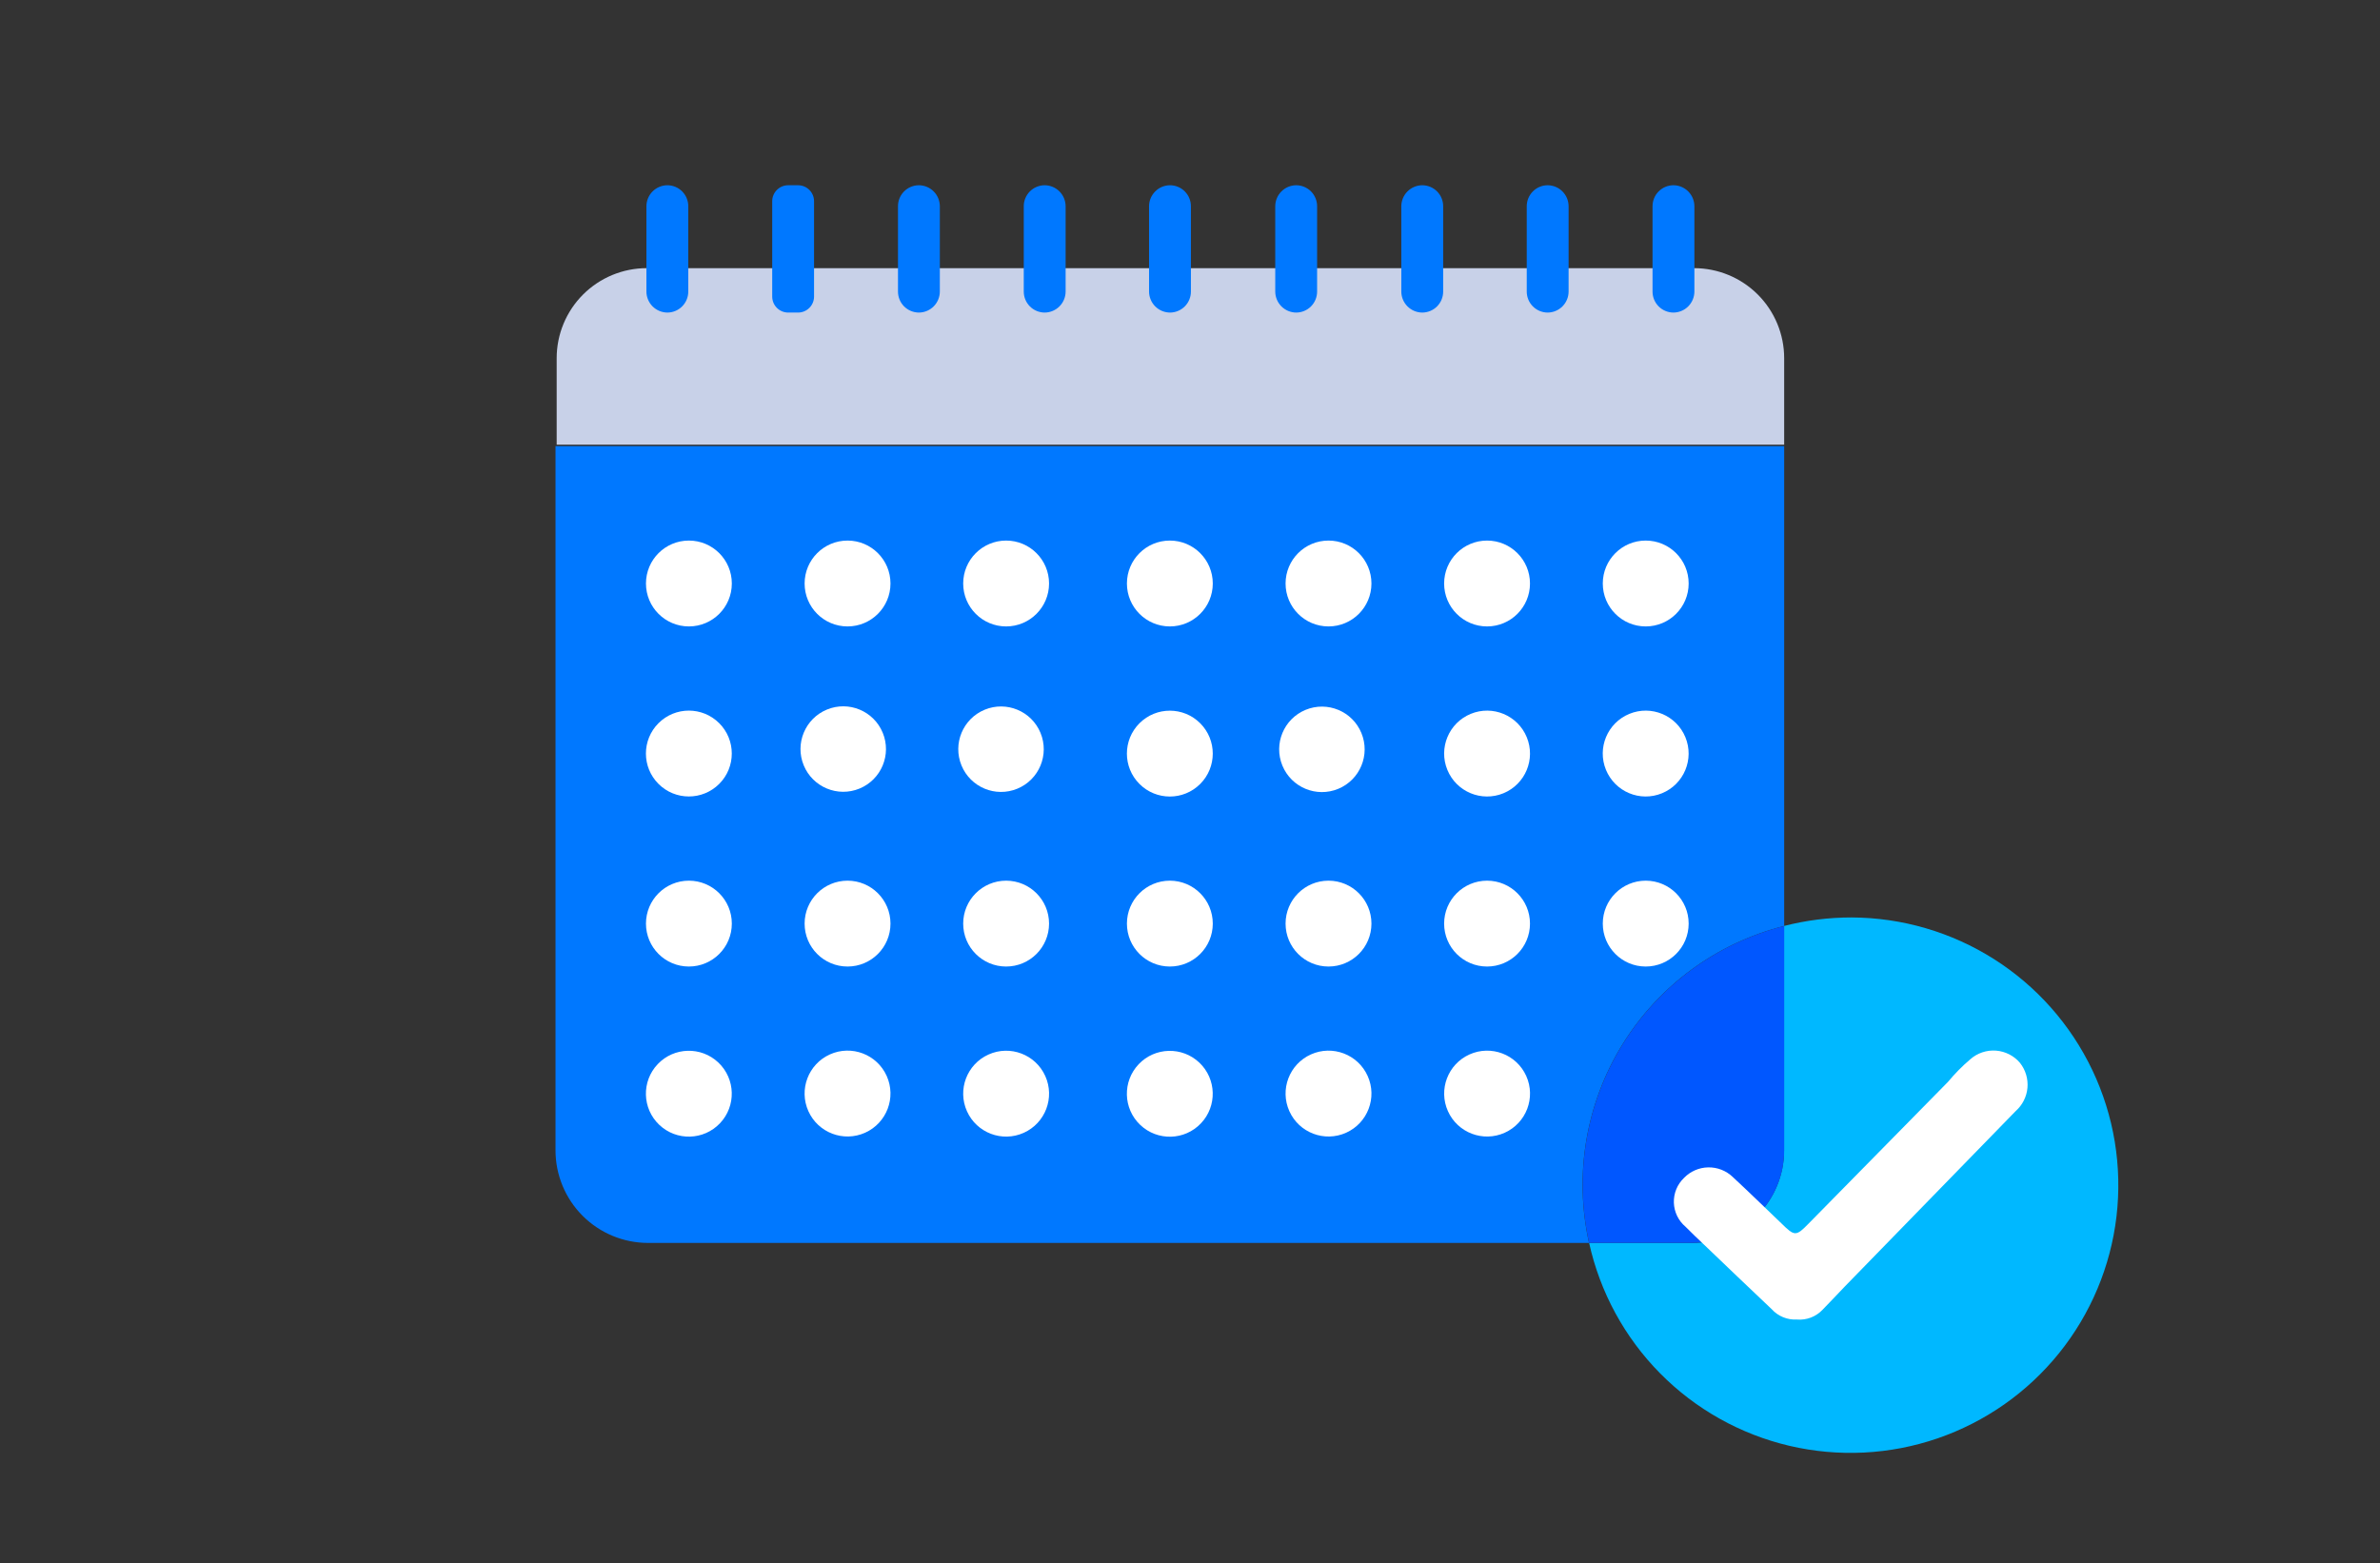 <svg width="204" height="134" viewBox="0 0 204 134" fill="none" xmlns="http://www.w3.org/2000/svg">
<rect x="0" y="0" width="204" height="134" fill="#333333" stroke="none"/>
<mask id="mask0_4_2374" style="mask-type:alpha" maskUnits="userSpaceOnUse" x="-40" y="0" width="244" height="256">
<rect x="-40" width="244" height="256" rx="22" fill="#F5F5F5"/>
</mask>
<g mask="url(#mask0_4_2374)">
</g>
<g clip-path="url(#clip0_4_2374)">
<g clip-path="url(#clip1_4_2374)">
<path d="M152.93 38.244V79.376C147.152 80.834 142.17 84.489 139.046 89.564C135.922 94.64 134.902 100.734 136.203 106.549H55.552C53.447 106.549 51.428 105.713 49.94 104.225C48.452 102.736 47.615 100.717 47.615 98.612V38.244H152.93Z" fill="#0078FF"/>
<path d="M158.709 78.648C156.757 78.647 154.812 78.891 152.921 79.376V98.612C152.921 100.717 152.085 102.736 150.597 104.225C149.108 105.713 147.089 106.55 144.984 106.55H136.211C137.144 110.771 139.25 114.643 142.286 117.719C145.323 120.796 149.167 122.953 153.375 123.941C157.584 124.928 161.986 124.708 166.075 123.304C170.163 121.899 173.772 119.369 176.486 116.004C179.199 112.639 180.907 108.575 181.413 104.282C181.918 99.989 181.201 95.64 179.343 91.737C177.486 87.833 174.563 84.534 170.913 82.218C167.262 79.903 163.032 78.665 158.709 78.648Z" fill="#00B8FF"/>
<path d="M152.93 79.376V98.612C152.93 100.717 152.094 102.736 150.605 104.225C149.117 105.713 147.098 106.549 144.993 106.549H136.211C134.91 100.734 135.93 94.64 139.054 89.564C142.178 84.489 147.16 80.834 152.938 79.376H152.93Z" fill="#0057FF"/>
<path d="M154.017 113.115C154.423 113.15 154.832 113.094 155.213 112.949C155.594 112.804 155.937 112.575 156.217 112.279C156.861 111.626 157.48 110.957 158.115 110.296L172.777 95.242C173.354 94.732 173.713 94.02 173.782 93.254C173.85 92.487 173.622 91.723 173.145 91.119C172.889 90.814 172.574 90.564 172.22 90.383C171.866 90.202 171.48 90.094 171.083 90.064C170.686 90.035 170.288 90.085 169.911 90.211C169.534 90.338 169.186 90.538 168.888 90.801C168.194 91.39 167.553 92.04 166.972 92.741L155.029 104.885C153.942 105.997 153.825 105.989 152.704 104.885C151.307 103.547 149.919 102.192 148.522 100.896C147.956 100.353 147.198 100.057 146.414 100.073C145.63 100.088 144.884 100.414 144.34 100.979C144.055 101.252 143.83 101.582 143.681 101.947C143.532 102.313 143.461 102.706 143.474 103.1C143.487 103.495 143.582 103.882 143.754 104.237C143.927 104.592 144.172 104.907 144.474 105.161C144.993 105.696 145.545 106.207 146.08 106.717C148.004 108.557 149.919 110.397 151.851 112.22C152.122 112.522 152.457 112.759 152.832 112.914C153.207 113.069 153.612 113.137 154.017 113.115Z" fill="white"/>
<path d="M141.062 53.7C143.094 53.7 144.742 52.052 144.742 50.02C144.742 47.987 143.094 46.34 141.062 46.34C139.029 46.34 137.382 47.987 137.382 50.02C137.382 52.052 139.029 53.7 141.062 53.7Z" fill="white"/>
<path d="M142.46 68.001C144.339 67.227 145.236 65.076 144.462 63.197C143.688 61.318 141.537 60.422 139.658 61.196C137.778 61.969 136.882 64.12 137.656 65.999C138.43 67.879 140.581 68.775 142.46 68.001Z" fill="white"/>
<path d="M141.062 82.855C143.094 82.855 144.742 81.208 144.742 79.175C144.742 77.143 143.094 75.495 141.062 75.495C139.029 75.495 137.382 77.143 137.382 79.175C137.382 81.208 139.029 82.855 141.062 82.855Z" fill="white"/>
<path d="M100.273 53.7C102.305 53.7 103.953 52.052 103.953 50.02C103.953 47.987 102.305 46.34 100.273 46.34C98.24 46.34 96.593 47.987 96.593 50.02C96.593 52.052 98.24 53.7 100.273 53.7Z" fill="white"/>
<path d="M113.872 53.7C115.904 53.7 117.552 52.052 117.552 50.02C117.552 47.987 115.904 46.34 113.872 46.34C111.839 46.34 110.192 47.987 110.192 50.02C110.192 52.052 111.839 53.7 113.872 53.7Z" fill="white"/>
<path d="M127.462 53.7C129.495 53.7 131.142 52.052 131.142 50.02C131.142 47.987 129.495 46.34 127.462 46.34C125.43 46.34 123.782 47.987 123.782 50.02C123.782 52.052 125.43 53.7 127.462 53.7Z" fill="white"/>
<path d="M102.874 67.204C104.311 65.767 104.311 63.437 102.874 62C101.437 60.563 99.107 60.563 97.669 62C96.232 63.437 96.232 65.767 97.669 67.204C99.107 68.642 101.437 68.642 102.874 67.204Z" fill="white"/>
<path d="M114.705 67.623C116.575 66.85 117.464 64.708 116.692 62.839C115.92 60.969 113.778 60.079 111.908 60.851C110.038 61.624 109.149 63.766 109.921 65.635C110.693 67.505 112.835 68.395 114.705 67.623Z" fill="white"/>
<path d="M128.865 68.002C130.744 67.228 131.64 65.077 130.866 63.198C130.092 61.318 127.942 60.422 126.062 61.196C124.183 61.97 123.287 64.121 124.061 66C124.834 67.879 126.985 68.775 128.865 68.002Z" fill="white"/>
<path d="M100.273 82.855C102.305 82.855 103.953 81.208 103.953 79.175C103.953 77.143 102.305 75.495 100.273 75.495C98.24 75.495 96.593 77.143 96.593 79.175C96.593 81.208 98.24 82.855 100.273 82.855Z" fill="white"/>
<path d="M113.872 82.855C115.904 82.855 117.552 81.208 117.552 79.175C117.552 77.143 115.904 75.495 113.872 75.495C111.839 75.495 110.192 77.143 110.192 79.175C110.192 81.208 111.839 82.855 113.872 82.855Z" fill="white"/>
<path d="M127.462 82.855C129.495 82.855 131.142 81.208 131.142 79.175C131.142 77.143 129.495 75.495 127.462 75.495C125.43 75.495 123.782 77.143 123.782 79.175C123.782 81.208 125.43 82.855 127.462 82.855Z" fill="white"/>
<path d="M102.937 96.298C104.337 94.824 104.277 92.495 102.803 91.096C101.329 89.696 99 89.756 97.6 91.23C96.201 92.704 96.261 95.033 97.735 96.433C99.209 97.832 101.538 97.772 102.937 96.298Z" fill="white"/>
<path d="M115.381 97.103C117.234 96.27 118.062 94.092 117.229 92.239C116.397 90.385 114.219 89.557 112.365 90.389C110.511 91.222 109.683 93.4 110.516 95.254C111.349 97.108 113.527 97.936 115.381 97.103Z" fill="white"/>
<path d="M128.973 97.105C130.827 96.272 131.655 94.094 130.822 92.24C129.989 90.386 127.811 89.558 125.957 90.391C124.104 91.224 123.276 93.402 124.109 95.256C124.941 97.109 127.119 97.937 128.973 97.105Z" fill="white"/>
<path d="M59.048 53.7C61.08 53.7 62.728 52.052 62.728 50.02C62.728 47.987 61.08 46.34 59.048 46.34C57.016 46.34 55.368 47.987 55.368 50.02C55.368 52.052 57.016 53.7 59.048 53.7Z" fill="white"/>
<path d="M72.647 53.7C74.679 53.7 76.327 52.052 76.327 50.02C76.327 47.987 74.679 46.34 72.647 46.34C70.614 46.34 68.967 47.987 68.967 50.02C68.967 52.052 70.614 53.7 72.647 53.7Z" fill="white"/>
<path d="M86.239 53.7C88.271 53.7 89.919 52.052 89.919 50.02C89.919 47.987 88.271 46.34 86.239 46.34C84.206 46.34 82.559 47.987 82.559 50.02C82.559 52.052 84.206 53.7 86.239 53.7Z" fill="white"/>
<path d="M61.647 67.199C63.084 65.762 63.084 63.432 61.647 61.995C60.209 60.557 57.879 60.557 56.442 61.995C55.005 63.432 55.005 65.762 56.442 67.199C57.879 68.636 60.209 68.636 61.647 67.199Z" fill="white"/>
<path d="M73.676 67.598C75.545 66.825 76.435 64.683 75.663 62.814C74.89 60.944 72.749 60.054 70.879 60.827C69.009 61.599 68.119 63.741 68.892 65.611C69.664 67.48 71.806 68.37 73.676 67.598Z" fill="white"/>
<path d="M87.2 67.61C89.07 66.838 89.959 64.696 89.187 62.826C88.415 60.956 86.273 60.067 84.403 60.839C82.533 61.611 81.644 63.753 82.416 65.623C83.188 67.493 85.33 68.382 87.2 67.61Z" fill="white"/>
<path d="M59.048 82.855C61.08 82.855 62.728 81.208 62.728 79.175C62.728 77.143 61.08 75.495 59.048 75.495C57.016 75.495 55.368 77.143 55.368 79.175C55.368 81.208 57.016 82.855 59.048 82.855Z" fill="white"/>
<path d="M72.647 82.855C74.679 82.855 76.327 81.208 76.327 79.175C76.327 77.143 74.679 75.495 72.647 75.495C70.614 75.495 68.967 77.143 68.967 79.175C68.967 81.208 70.614 82.855 72.647 82.855Z" fill="white"/>
<path d="M86.239 82.855C88.271 82.855 89.919 81.208 89.919 79.175C89.919 77.143 88.271 75.495 86.239 75.495C84.206 75.495 82.559 77.143 82.559 79.175C82.559 81.208 84.206 82.855 86.239 82.855Z" fill="white"/>
<path d="M61.712 96.291C63.111 94.817 63.051 92.488 61.577 91.089C60.103 89.689 57.774 89.749 56.375 91.223C54.975 92.697 55.035 95.026 56.509 96.426C57.983 97.825 60.312 97.765 61.712 96.291Z" fill="white"/>
<path d="M74.154 97.101C76.008 96.268 76.836 94.09 76.003 92.236C75.17 90.382 72.992 89.555 71.138 90.387C69.284 91.22 68.457 93.398 69.289 95.252C70.122 97.106 72.3 97.934 74.154 97.101Z" fill="white"/>
<path d="M87.748 97.111C89.602 96.278 90.43 94.1 89.597 92.246C88.764 90.392 86.586 89.564 84.732 90.397C82.878 91.23 82.05 93.408 82.883 95.262C83.716 97.116 85.894 97.943 87.748 97.111Z" fill="white"/>
<path d="M55.434 22.988H145.21C147.257 22.988 149.221 23.802 150.668 25.249C152.116 26.697 152.929 28.66 152.929 30.708V38.118H47.715V30.708C47.715 28.66 48.528 26.697 49.976 25.249C51.424 23.802 53.387 22.988 55.434 22.988Z" fill="#C8D1E8"/>
<path d="M57.205 26.794C56.729 26.792 56.273 26.602 55.936 26.265C55.6 25.928 55.409 25.472 55.407 24.996V17.678C55.409 17.202 55.6 16.745 55.936 16.409C56.273 16.072 56.729 15.882 57.205 15.88C57.681 15.882 58.136 16.072 58.471 16.409C58.807 16.746 58.995 17.202 58.995 17.678V24.996C58.995 25.471 58.807 25.928 58.471 26.265C58.136 26.602 57.681 26.792 57.205 26.794Z" fill="#0078FF"/>
<path d="M68.405 15.88H67.56C66.803 15.88 66.189 16.494 66.189 17.251V25.422C66.189 26.18 66.803 26.794 67.56 26.794H68.405C69.162 26.794 69.776 26.18 69.776 25.422V17.251C69.776 16.494 69.162 15.88 68.405 15.88Z" fill="#0078FF"/>
<path d="M78.76 26.794C78.284 26.792 77.829 26.602 77.493 26.265C77.158 25.928 76.97 25.471 76.97 24.996V17.678C76.97 17.202 77.158 16.746 77.493 16.409C77.829 16.072 78.284 15.882 78.76 15.88C79.236 15.882 79.692 16.072 80.029 16.409C80.365 16.745 80.555 17.202 80.558 17.678V24.996C80.555 25.472 80.365 25.928 80.029 26.265C79.692 26.602 79.236 26.792 78.76 26.794Z" fill="#0078FF"/>
<path d="M89.541 26.794C89.065 26.792 88.61 26.602 88.275 26.265C87.939 25.928 87.751 25.471 87.751 24.996V17.678C87.751 17.202 87.939 16.746 88.275 16.409C88.61 16.072 89.065 15.882 89.541 15.88C90.017 15.882 90.473 16.072 90.81 16.409C91.147 16.745 91.337 17.202 91.339 17.678V24.996C91.337 25.472 91.147 25.928 90.81 26.265C90.473 26.602 90.017 26.792 89.541 26.794Z" fill="#0078FF"/>
<path d="M100.322 26.794C100.083 26.797 99.846 26.753 99.625 26.665C99.403 26.576 99.201 26.444 99.031 26.277C98.861 26.11 98.725 25.91 98.633 25.691C98.54 25.471 98.491 25.235 98.49 24.996V17.678C98.493 17.202 98.683 16.745 99.019 16.409C99.356 16.072 99.812 15.882 100.288 15.88C100.764 15.882 101.219 16.072 101.555 16.409C101.89 16.746 102.078 17.202 102.078 17.678V24.996C102.078 25.466 101.895 25.917 101.567 26.253C101.238 26.589 100.792 26.783 100.322 26.794Z" fill="#0078FF"/>
<path d="M111.106 26.794C110.629 26.792 110.173 26.602 109.837 26.265C109.5 25.928 109.31 25.472 109.307 24.996V17.678C109.31 17.202 109.5 16.745 109.837 16.409C110.173 16.072 110.629 15.882 111.106 15.88C111.581 15.882 112.036 16.072 112.372 16.409C112.707 16.746 112.895 17.202 112.895 17.678V24.996C112.895 25.471 112.707 25.928 112.372 26.265C112.036 26.602 111.581 26.792 111.106 26.794Z" fill="#0078FF"/>
<path d="M121.91 26.794C121.434 26.792 120.978 26.602 120.641 26.265C120.305 25.928 120.115 25.472 120.112 24.996V17.678C120.115 17.202 120.305 16.745 120.641 16.409C120.978 16.072 121.434 15.882 121.91 15.88C122.386 15.882 122.841 16.072 123.177 16.409C123.512 16.746 123.7 17.202 123.7 17.678V24.996C123.7 25.471 123.512 25.928 123.177 26.265C122.841 26.602 122.386 26.792 121.91 26.794Z" fill="#0078FF"/>
<path d="M132.654 26.794C132.179 26.792 131.723 26.602 131.388 26.265C131.053 25.928 130.864 25.471 130.864 24.996V17.678C130.864 17.202 131.053 16.746 131.388 16.409C131.723 16.072 132.179 15.882 132.654 15.88C133.13 15.882 133.586 16.072 133.923 16.409C134.26 16.745 134.45 17.202 134.452 17.678V24.996C134.45 25.472 134.26 25.928 133.923 26.265C133.586 26.602 133.13 26.792 132.654 26.794Z" fill="#0078FF"/>
<path d="M143.435 26.794C142.96 26.792 142.505 26.602 142.169 26.265C141.834 25.928 141.646 25.471 141.646 24.996V17.678C141.646 17.202 141.834 16.746 142.169 16.409C142.505 16.072 142.96 15.882 143.435 15.88C143.912 15.882 144.368 16.072 144.704 16.409C145.041 16.745 145.231 17.202 145.234 17.678V24.996C145.231 25.472 145.041 25.928 144.704 26.265C144.368 26.602 143.912 26.792 143.435 26.794Z" fill="#0078FF"/>
</g>
</g>
<defs>
<clipPath id="clip0_4_2374">
<rect width="153" height="134" fill="white" transform="translate(33)"/>
</clipPath>
<clipPath id="clip1_4_2374">
<rect width="184" height="184" fill="white" transform="translate(9 -29)"/>
</clipPath>
</defs>
</svg>
